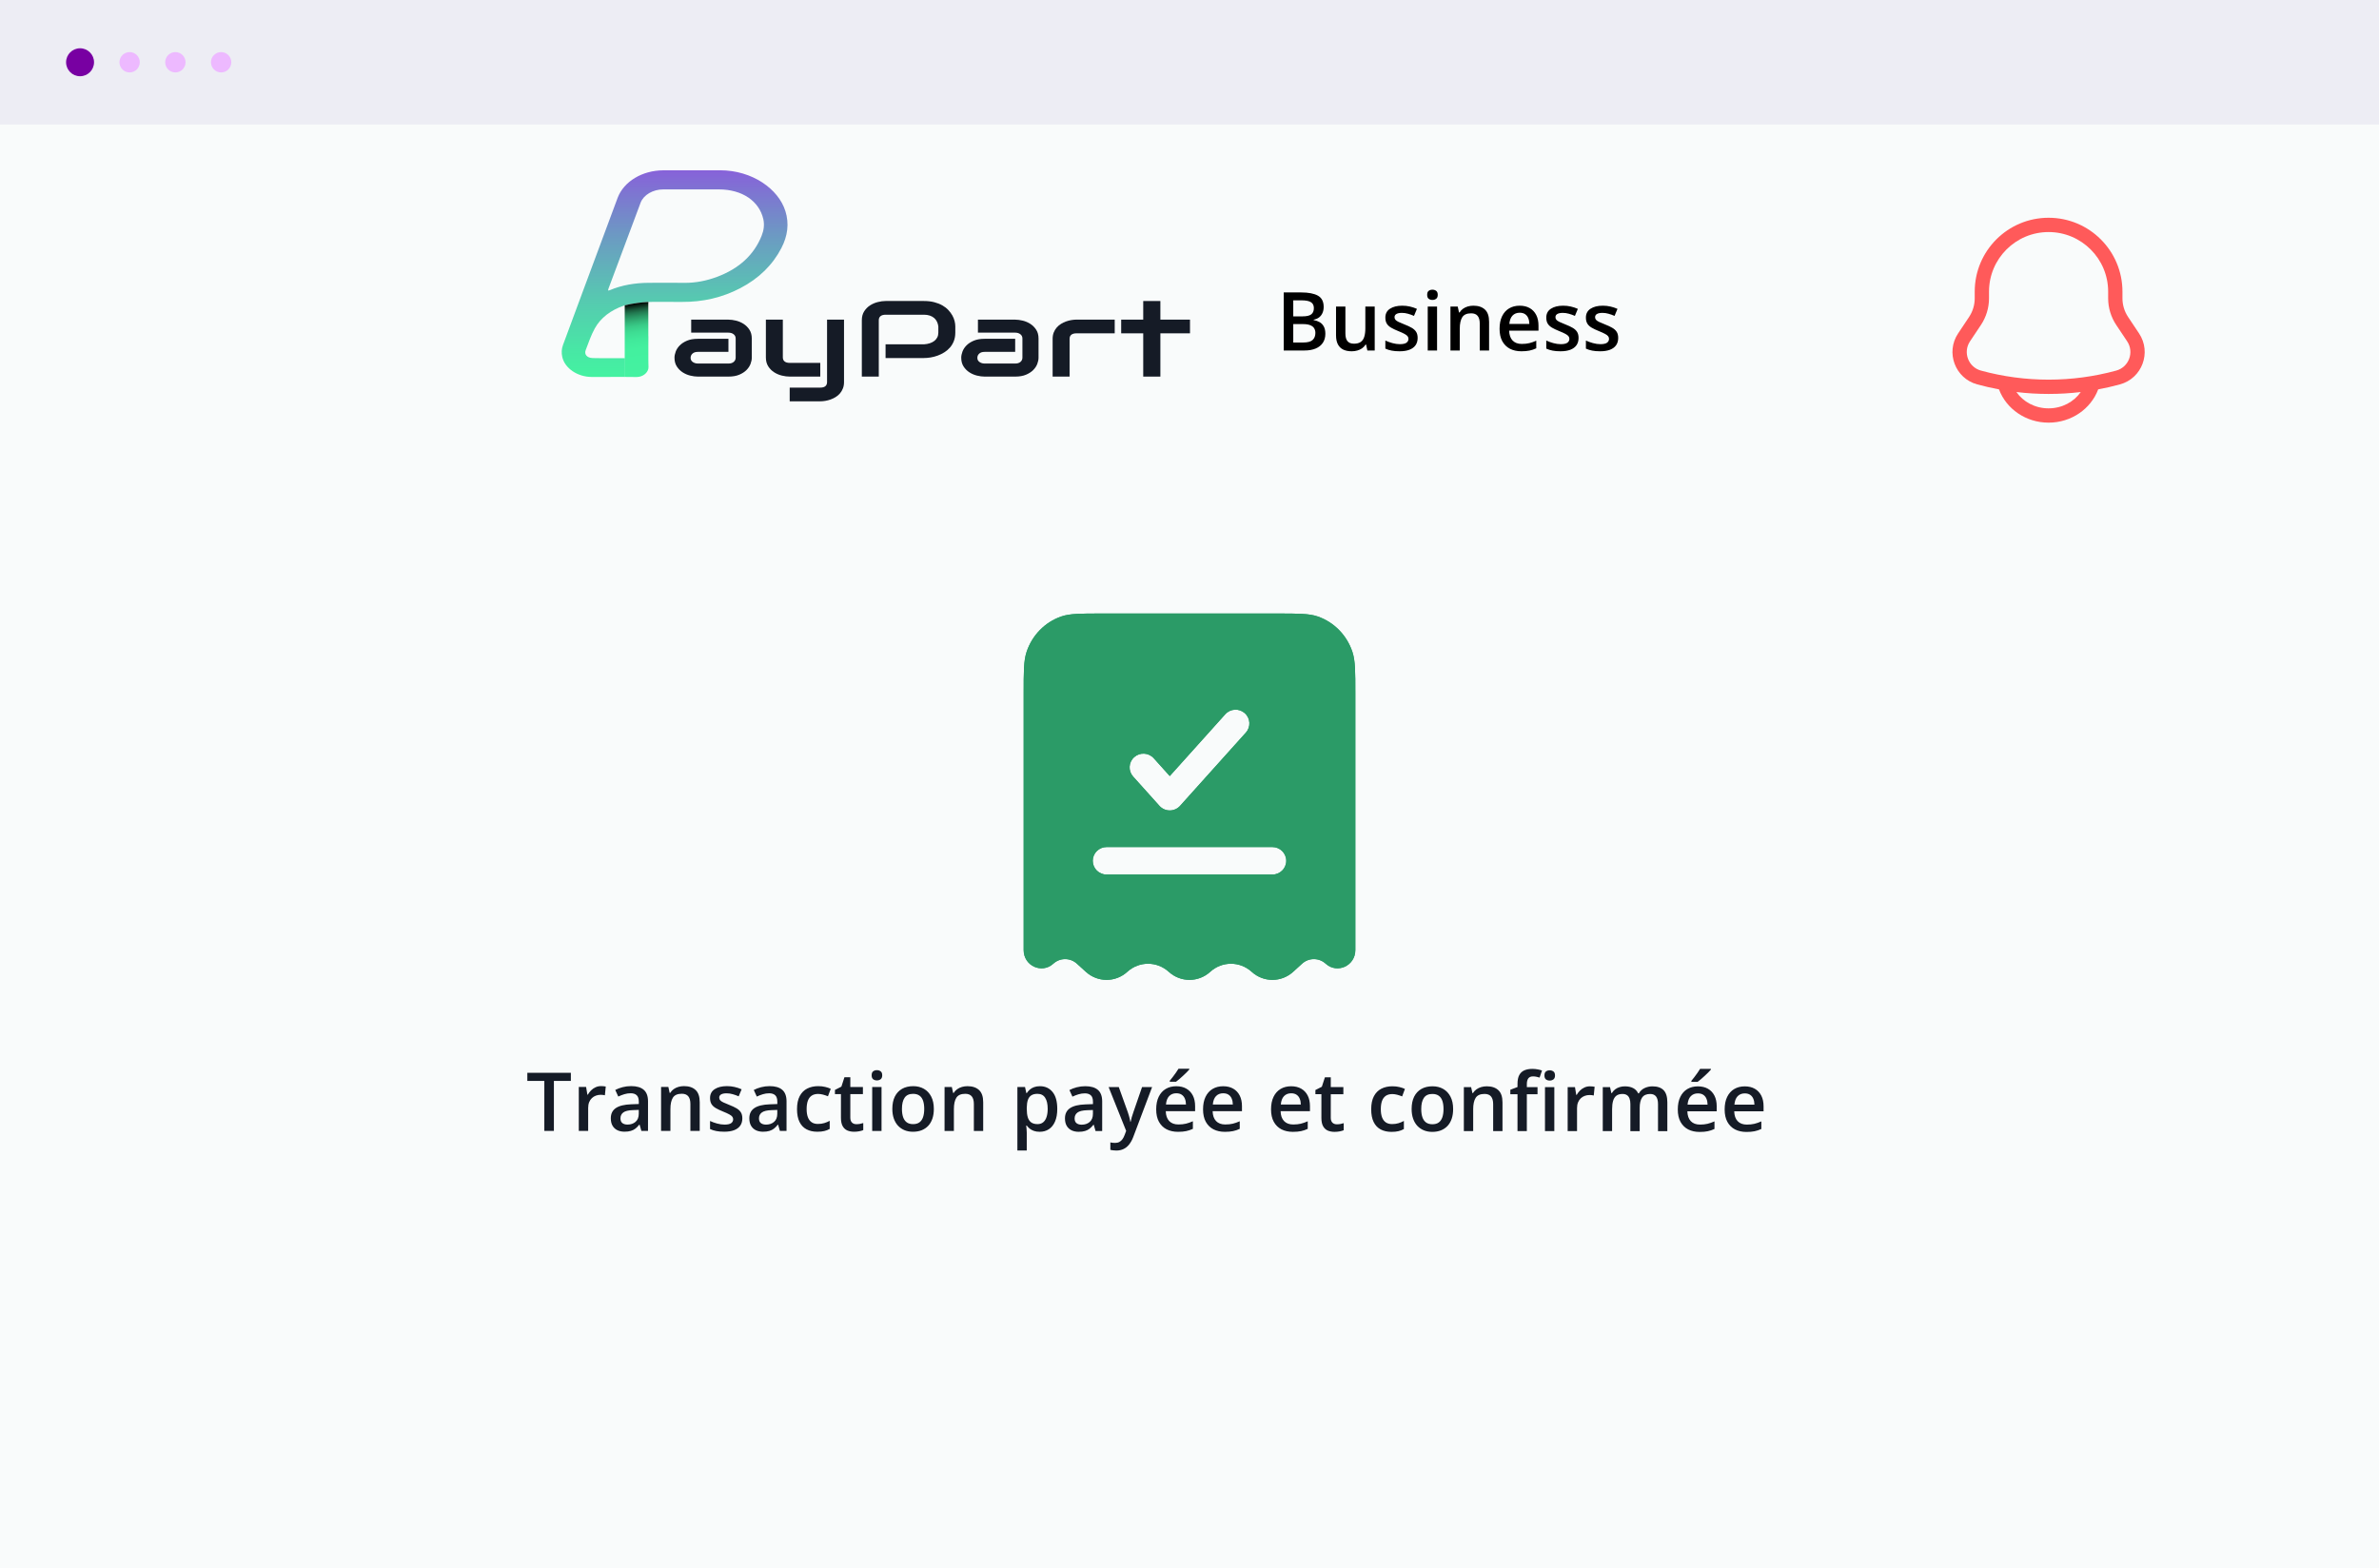 <svg width="936" height="617" viewBox="0 0 936 617" fill="none" xmlns="http://www.w3.org/2000/svg">
<rect x="0" y="0" width="936" height="617" fill="#333333" stroke="none"/>
<g clip-path="url(#clip0_911_2015)">
<rect width="936" height="617" fill="#F9FBFB"/>
<rect width="976" height="49" fill="#EDEDF4"/>
<circle cx="31.5" cy="24.5" r="5.5" fill="#7800A2"/>
<circle cx="51" cy="24.5" r="4" fill="#EDB9FF"/>
<circle cx="69" cy="24.5" r="4" fill="#EDB9FF"/>
<circle cx="87" cy="24.5" r="4" fill="#EDB9FF"/>
<path d="M505.074 115.072H511.871C514.819 115.072 517.042 115.499 518.542 116.354C520.042 117.208 520.792 118.682 520.792 120.775C520.792 121.65 520.636 122.442 520.324 123.15C520.022 123.848 519.579 124.426 518.996 124.885C518.412 125.333 517.694 125.635 516.839 125.791V125.947C517.725 126.104 518.511 126.38 519.199 126.775C519.897 127.171 520.444 127.739 520.839 128.479C521.246 129.218 521.449 130.176 521.449 131.354C521.449 132.749 521.115 133.937 520.449 134.916C519.792 135.895 518.85 136.64 517.621 137.15C516.402 137.661 514.954 137.916 513.277 137.916H505.074V115.072ZM508.824 124.494H512.417C514.115 124.494 515.292 124.218 515.949 123.666C516.605 123.114 516.933 122.307 516.933 121.244C516.933 120.161 516.542 119.38 515.761 118.9C514.99 118.421 513.761 118.182 512.074 118.182H508.824V124.494ZM508.824 127.525V134.775H512.777C514.527 134.775 515.756 134.437 516.464 133.76C517.173 133.083 517.527 132.166 517.527 131.01C517.527 130.301 517.365 129.687 517.042 129.166C516.73 128.645 516.214 128.244 515.496 127.963C514.777 127.671 513.808 127.525 512.589 127.525H508.824ZM540.871 120.619V137.916H537.98L537.48 135.588H537.277C536.912 136.182 536.449 136.676 535.886 137.072C535.324 137.458 534.699 137.744 534.011 137.932C533.324 138.13 532.6 138.229 531.839 138.229C530.537 138.229 529.423 138.01 528.496 137.572C527.579 137.124 526.876 136.437 526.386 135.51C525.897 134.583 525.652 133.385 525.652 131.916V120.619H529.339V131.229C529.339 132.572 529.61 133.577 530.152 134.244C530.704 134.911 531.558 135.244 532.714 135.244C533.829 135.244 534.714 135.015 535.371 134.557C536.027 134.098 536.49 133.421 536.761 132.525C537.042 131.63 537.183 130.531 537.183 129.229V120.619H540.871ZM557.761 132.979C557.761 134.114 557.485 135.072 556.933 135.854C556.381 136.635 555.574 137.229 554.511 137.635C553.459 138.031 552.167 138.229 550.636 138.229C549.428 138.229 548.386 138.14 547.511 137.963C546.647 137.796 545.829 137.536 545.058 137.182V134.01C545.881 134.395 546.803 134.729 547.824 135.01C548.855 135.291 549.829 135.432 550.746 135.432C551.954 135.432 552.824 135.244 553.355 134.869C553.886 134.484 554.152 133.973 554.152 133.338C554.152 132.963 554.042 132.63 553.824 132.338C553.615 132.036 553.22 131.729 552.636 131.416C552.063 131.093 551.22 130.708 550.105 130.26C549.011 129.822 548.089 129.385 547.339 128.947C546.589 128.51 546.022 127.984 545.636 127.369C545.251 126.744 545.058 125.947 545.058 124.979C545.058 123.447 545.662 122.286 546.871 121.494C548.089 120.692 549.699 120.291 551.699 120.291C552.761 120.291 553.761 120.4 554.699 120.619C555.647 120.827 556.574 121.135 557.48 121.541L556.324 124.307C555.542 123.963 554.756 123.682 553.964 123.463C553.183 123.234 552.386 123.119 551.574 123.119C550.626 123.119 549.902 123.265 549.402 123.557C548.912 123.848 548.667 124.265 548.667 124.807C548.667 125.213 548.787 125.557 549.027 125.838C549.266 126.119 549.678 126.4 550.261 126.682C550.855 126.963 551.678 127.312 552.73 127.729C553.761 128.124 554.652 128.541 555.402 128.979C556.162 129.406 556.746 129.932 557.152 130.557C557.558 131.182 557.761 131.989 557.761 132.979ZM565.402 120.619V137.916H561.73V120.619H565.402ZM563.589 113.994C564.152 113.994 564.636 114.145 565.042 114.447C565.459 114.749 565.667 115.27 565.667 116.01C565.667 116.739 565.459 117.26 565.042 117.572C564.636 117.874 564.152 118.025 563.589 118.025C563.006 118.025 562.511 117.874 562.105 117.572C561.709 117.26 561.511 116.739 561.511 116.01C561.511 115.27 561.709 114.749 562.105 114.447C562.511 114.145 563.006 113.994 563.589 113.994ZM579.683 120.291C581.631 120.291 583.147 120.796 584.23 121.807C585.324 122.807 585.871 124.416 585.871 126.635V137.916H582.199V127.322C582.199 125.979 581.923 124.973 581.371 124.307C580.819 123.63 579.964 123.291 578.808 123.291C577.131 123.291 575.964 123.807 575.308 124.838C574.662 125.869 574.339 127.364 574.339 129.322V137.916H570.667V120.619H573.527L574.042 122.963H574.246C574.621 122.359 575.084 121.864 575.636 121.479C576.199 121.083 576.824 120.786 577.511 120.588C578.209 120.39 578.933 120.291 579.683 120.291ZM597.902 120.291C599.444 120.291 600.766 120.609 601.871 121.244C602.975 121.88 603.824 122.781 604.417 123.947C605.011 125.114 605.308 126.51 605.308 128.135V130.104H593.761C593.803 131.781 594.251 133.072 595.105 133.979C595.97 134.885 597.178 135.338 598.73 135.338C599.834 135.338 600.824 135.234 601.699 135.025C602.584 134.807 603.496 134.489 604.433 134.072V137.057C603.569 137.463 602.688 137.76 601.792 137.947C600.897 138.135 599.824 138.229 598.574 138.229C596.876 138.229 595.381 137.9 594.089 137.244C592.808 136.577 591.803 135.588 591.074 134.275C590.355 132.963 589.996 131.333 589.996 129.385C589.996 127.447 590.324 125.801 590.98 124.447C591.636 123.093 592.558 122.062 593.746 121.354C594.933 120.645 596.319 120.291 597.902 120.291ZM597.902 123.057C596.746 123.057 595.808 123.432 595.089 124.182C594.381 124.932 593.964 126.031 593.839 127.479H601.714C601.704 126.614 601.558 125.848 601.277 125.182C601.006 124.515 600.589 123.994 600.027 123.619C599.475 123.244 598.766 123.057 597.902 123.057ZM621.074 132.979C621.074 134.114 620.798 135.072 620.246 135.854C619.694 136.635 618.886 137.229 617.824 137.635C616.772 138.031 615.48 138.229 613.949 138.229C612.74 138.229 611.699 138.14 610.824 137.963C609.959 137.796 609.141 137.536 608.371 137.182V134.01C609.194 134.395 610.115 134.729 611.136 135.01C612.167 135.291 613.141 135.432 614.058 135.432C615.266 135.432 616.136 135.244 616.667 134.869C617.199 134.484 617.464 133.973 617.464 133.338C617.464 132.963 617.355 132.63 617.136 132.338C616.928 132.036 616.532 131.729 615.949 131.416C615.376 131.093 614.532 130.708 613.417 130.26C612.324 129.822 611.402 129.385 610.652 128.947C609.902 128.51 609.334 127.984 608.949 127.369C608.563 126.744 608.371 125.947 608.371 124.979C608.371 123.447 608.975 122.286 610.183 121.494C611.402 120.692 613.011 120.291 615.011 120.291C616.074 120.291 617.074 120.4 618.011 120.619C618.959 120.827 619.886 121.135 620.792 121.541L619.636 124.307C618.855 123.963 618.069 123.682 617.277 123.463C616.496 123.234 615.699 123.119 614.886 123.119C613.938 123.119 613.214 123.265 612.714 123.557C612.225 123.848 611.98 124.265 611.98 124.807C611.98 125.213 612.1 125.557 612.339 125.838C612.579 126.119 612.99 126.4 613.574 126.682C614.167 126.963 614.99 127.312 616.042 127.729C617.074 128.124 617.964 128.541 618.714 128.979C619.475 129.406 620.058 129.932 620.464 130.557C620.871 131.182 621.074 131.989 621.074 132.979ZM636.667 132.979C636.667 134.114 636.391 135.072 635.839 135.854C635.287 136.635 634.48 137.229 633.417 137.635C632.365 138.031 631.074 138.229 629.542 138.229C628.334 138.229 627.292 138.14 626.417 137.963C625.553 137.796 624.735 137.536 623.964 137.182V134.01C624.787 134.395 625.709 134.729 626.73 135.01C627.761 135.291 628.735 135.432 629.652 135.432C630.86 135.432 631.73 135.244 632.261 134.869C632.792 134.484 633.058 133.973 633.058 133.338C633.058 132.963 632.949 132.63 632.73 132.338C632.522 132.036 632.126 131.729 631.542 131.416C630.97 131.093 630.126 130.708 629.011 130.26C627.917 129.822 626.996 129.385 626.246 128.947C625.496 128.51 624.928 127.984 624.542 127.369C624.157 126.744 623.964 125.947 623.964 124.979C623.964 123.447 624.569 122.286 625.777 121.494C626.996 120.692 628.605 120.291 630.605 120.291C631.667 120.291 632.667 120.4 633.605 120.619C634.553 120.827 635.48 121.135 636.386 121.541L635.23 124.307C634.449 123.963 633.662 123.682 632.871 123.463C632.089 123.234 631.292 123.119 630.48 123.119C629.532 123.119 628.808 123.265 628.308 123.557C627.819 123.848 627.574 124.265 627.574 124.807C627.574 125.213 627.694 125.557 627.933 125.838C628.173 126.119 628.584 126.4 629.167 126.682C629.761 126.963 630.584 127.312 631.636 127.729C632.667 128.124 633.558 128.541 634.308 128.979C635.069 129.406 635.652 129.932 636.058 130.557C636.464 131.182 636.667 131.989 636.667 132.979Z" fill="black"/>
<path d="M295.785 140.766C295.785 141.512 295.623 142.318 295.298 143.182C294.973 144.046 294.446 144.849 293.718 145.589C292.989 146.328 292.042 146.949 290.87 147.445C289.698 147.944 288.272 148.191 286.597 148.191H274.561C273.639 148.191 272.641 148.059 271.571 147.797C270.502 147.534 269.508 147.109 268.593 146.52C267.678 145.931 266.914 145.166 266.296 144.219C265.678 143.272 265.373 142.12 265.373 140.766C265.373 140.02 265.536 139.211 265.86 138.34C266.185 137.47 266.712 136.663 267.441 135.924C268.169 135.185 269.116 134.564 270.288 134.068C271.46 133.569 272.882 133.322 274.561 133.322H286.597V138.465H274.561C273.654 138.465 272.953 138.689 272.458 139.14C271.963 139.588 271.714 140.145 271.714 140.811C271.714 141.515 271.999 142.065 272.573 142.459C273.147 142.853 273.825 143.051 274.613 143.051H286.597C287.504 143.051 288.205 142.83 288.7 142.388C289.195 141.947 289.444 141.393 289.444 140.731V133.204C289.444 132.5 289.175 131.94 288.636 131.524C288.098 131.108 287.417 130.903 286.597 130.903H271.944V125.779H286.597C287.52 125.779 288.518 125.911 289.587 126.173C290.656 126.435 291.65 126.861 292.565 127.45C293.48 128.039 294.248 128.804 294.862 129.751C295.48 130.698 295.785 131.85 295.785 133.204V140.772V140.766Z" fill="#151B26"/>
<path d="M322.731 148.189H310.696C309.737 148.189 308.715 148.058 307.63 147.795C306.545 147.533 305.531 147.101 304.589 146.499C303.646 145.898 302.87 145.117 302.252 144.157C301.638 143.197 301.329 142.016 301.329 140.621V125.771H308.003V140.621C308.003 141.325 308.232 141.865 308.696 142.237C309.159 142.608 309.84 142.797 310.747 142.797H322.731V148.189ZM332.074 150.346C332.074 151.271 331.927 152.106 331.638 152.845C331.345 153.585 330.961 154.234 330.482 154.794C330.002 155.354 329.448 155.831 328.814 156.225C328.181 156.618 327.519 156.942 326.826 157.188C326.133 157.438 325.436 157.62 324.735 157.739C324.034 157.857 323.365 157.915 322.735 157.915H310.7V152.522H322.735C323.626 152.522 324.292 152.337 324.735 151.962C325.179 151.588 325.4 151.05 325.4 150.346V125.771H332.074V150.346Z" fill="#151B26"/>
<path d="M375.856 130.893C375.856 132.125 375.665 133.223 375.289 134.189C374.913 135.156 374.402 136.01 373.761 136.749C373.119 137.489 372.378 138.122 371.539 138.647C370.699 139.172 369.824 139.601 368.909 139.934C367.994 140.266 367.071 140.506 366.137 140.66C365.202 140.814 364.327 140.887 363.507 140.887H348.418V135.495H363.507C364.363 135.44 365.139 135.296 365.832 135.069C366.525 134.842 367.119 134.535 367.614 134.148C368.109 133.76 368.493 133.293 368.77 132.749C369.044 132.202 369.182 131.584 369.182 130.893V128.445C369.095 127.766 368.917 127.145 368.644 126.579C368.37 126.013 367.998 125.529 367.527 125.126C367.056 124.726 366.489 124.409 365.82 124.182C365.151 123.955 364.382 123.84 363.511 123.84H348.474C347.582 123.84 346.909 124.025 346.446 124.4C345.983 124.774 345.753 125.312 345.753 126.016V148.184H339.08V126.016C339.08 124.633 339.392 123.459 340.018 122.489C340.644 121.523 341.42 120.742 342.355 120.147C343.285 119.551 344.299 119.119 345.396 118.85C346.489 118.582 347.499 118.447 348.426 118.447H363.515C365.02 118.447 366.37 118.604 367.57 118.914C368.766 119.225 369.824 119.641 370.739 120.159C371.654 120.678 372.434 121.276 373.075 121.955C373.717 122.633 374.248 123.34 374.667 124.08C375.087 124.819 375.388 125.565 375.578 126.32C375.764 127.075 375.859 127.782 375.859 128.445V130.893H375.856Z" fill="#151B26"/>
<path d="M408.604 140.766C408.604 141.512 408.441 142.318 408.117 143.182C407.792 144.046 407.265 144.849 406.536 145.589C405.808 146.328 404.861 146.949 403.689 147.445C402.517 147.944 401.091 148.191 399.416 148.191H387.38C386.457 148.191 385.459 148.059 384.39 147.797C383.321 147.534 382.327 147.109 381.412 146.52C380.497 145.931 379.729 145.166 379.115 144.219C378.497 143.272 378.192 142.12 378.192 140.766C378.192 140.02 378.355 139.211 378.679 138.34C379.004 137.47 379.531 136.663 380.259 135.924C380.984 135.185 381.935 134.564 383.107 134.068C384.279 133.569 385.705 133.322 387.38 133.322H399.416V138.465H387.38C386.473 138.465 385.772 138.689 385.277 139.14C384.782 139.588 384.533 140.145 384.533 140.811C384.533 141.515 384.818 142.065 385.392 142.459C385.966 142.853 386.644 143.051 387.432 143.051H399.416C400.323 143.051 401.024 142.83 401.519 142.388C402.014 141.947 402.263 141.393 402.263 140.731V133.204C402.263 132.5 401.994 131.94 401.455 131.524C400.917 131.108 400.236 130.903 399.416 130.903H384.762V125.779H399.416C400.338 125.779 401.336 125.911 402.406 126.173C403.475 126.435 404.469 126.861 405.384 127.45C406.299 128.039 407.067 128.804 407.681 129.751C408.299 130.698 408.604 131.85 408.604 133.204V140.772V140.766Z" fill="#151B26"/>
<path d="M438.58 131.164H423.566C422.659 131.164 421.974 131.346 421.515 131.714C421.051 132.082 420.822 132.617 420.822 133.321V148.189H414.148V133.321C414.148 132.396 414.295 131.564 414.584 130.831C414.873 130.098 415.265 129.452 415.752 128.892C416.24 128.332 416.802 127.855 417.432 127.461C418.065 127.068 418.727 126.744 419.42 126.498C420.113 126.248 420.814 126.066 421.523 125.947C422.232 125.829 422.897 125.771 423.511 125.771H438.576V131.164H438.58Z" fill="#151B26"/>
<path d="M468.195 131.166H456.544V148.191H449.795V131.166H441.122V125.773H449.795V118.451H456.544V125.773H468.195V131.166Z" fill="#151B26"/>
<path d="M308.981 83.006C306.268 74.385 295.995 66.999 283.298 67.008C275.86 67.011 268.419 66.983 260.981 67.018C252.672 67.056 245.469 71.396 243.017 77.815C241.56 81.633 240.174 85.467 238.748 89.294C235.623 97.698 232.494 106.099 229.374 114.506C226.744 121.591 224.126 128.68 221.5 135.765C220.93 137.304 220.867 138.856 221.211 140.428C222.19 144.905 227.199 148.326 232.823 148.336C237.065 148.342 241.667 148.304 245.908 148.316V140.949C244.205 140.949 242.185 140.953 240.526 140.949C238.079 140.943 235.627 140.985 233.184 140.901C230.954 140.825 229.774 139.464 230.447 137.736C231.56 134.882 232.506 131.957 234.011 129.237C236.316 125.073 240.241 122.065 245.484 120.25C245.508 120.244 245.516 120.238 245.548 120.228L245.556 120.222L245.572 120.215C245.623 120.199 245.591 120.205 245.643 120.196C247.191 119.812 248.89 119.469 250.894 119.207C252.542 118.989 254.086 118.871 255.492 118.817C256.086 118.794 256.653 118.785 257.195 118.781C257.195 118.781 257.207 118.781 257.211 118.781H257.219C257.219 118.781 257.255 118.781 257.27 118.781H257.413C257.643 118.781 257.872 118.781 258.106 118.781C261.492 118.791 264.878 118.778 268.264 118.804C276.581 118.874 284.233 117.056 291.199 113.427C298.656 109.542 304.011 104.211 307.432 97.609C309.888 92.876 310.569 88.011 308.993 83.006H308.981ZM299.634 92.837C296.66 100.246 290.831 105.699 282.066 108.96C278.007 110.47 273.702 111.363 269.144 111.299C264.51 111.232 259.876 111.264 255.243 111.29C249.829 111.318 244.649 112.176 239.817 114.224C239.694 114.275 239.548 114.288 239.29 114.346C239.306 114.103 239.275 113.92 239.334 113.76C242.665 104.835 246.003 95.913 249.342 86.99C250.245 84.577 251.116 82.155 252.043 79.748C253.231 76.663 256.934 74.525 260.938 74.532C268.256 74.545 275.575 74.535 282.894 74.532C291.92 74.532 298.692 79.073 300.32 86.219C300.834 88.482 300.498 90.69 299.634 92.837Z" fill="url(#paint0_linear_911_2015)"/>
<path d="M255.148 144.473C255.156 144.678 255.136 144.886 255.092 145.094C254.752 146.729 252.926 148.361 250.466 148.361C250.435 148.361 250.403 148.361 250.371 148.361C248.847 148.335 247.318 148.323 245.793 148.319V120.151C247.29 119.786 248.997 119.447 250.902 119.197C252.391 119.002 253.793 118.884 255.088 118.826V119.386C255.076 119.415 255.072 119.441 255.068 119.469C255.068 119.482 255.068 119.498 255.068 119.511C255.092 123.78 255.084 128.049 255.084 132.315H255.108C255.108 133.608 255.1 134.901 255.092 136.194C255.08 138.05 255.072 139.906 255.092 141.762C255.1 142.668 255.12 143.57 255.148 144.476V144.473Z" fill="url(#paint1_linear_911_2015)"/>
<path fill-rule="evenodd" clip-rule="evenodd" d="M433.526 241.416H502.474C510.875 241.416 515.076 241.416 518.464 242.588C524.889 244.811 529.933 249.974 532.105 256.55C533.25 260.017 533.25 264.317 533.25 272.917V373.863C533.25 380.05 526.109 383.332 521.591 379.222C518.937 376.807 514.938 376.807 512.284 379.222L508.781 382.409C504.13 386.641 497.12 386.641 492.469 382.409C487.817 378.177 480.808 378.177 476.156 382.409C471.505 386.641 464.495 386.641 459.844 382.409C455.192 378.177 448.183 378.177 443.531 382.409C438.88 386.641 431.87 386.641 427.219 382.409L423.716 379.222C421.062 376.807 417.063 376.807 414.409 379.222C409.891 383.332 402.75 380.05 402.75 373.863V272.917C402.75 264.317 402.75 260.017 403.895 256.55C406.067 249.974 411.111 244.811 417.536 242.588C420.924 241.416 425.125 241.416 433.526 241.416ZM490.181 288.267C492.181 286.04 491.987 282.622 489.746 280.633C487.506 278.645 484.069 278.838 482.069 281.065L460.232 305.382L453.931 298.365C451.931 296.138 448.494 295.945 446.254 297.933C444.013 299.922 443.819 303.34 445.819 305.567L456.176 317.1C457.208 318.249 458.683 318.906 460.232 318.906C461.781 318.906 463.257 318.249 464.288 317.1L490.181 288.267ZM435.375 333.322C432.372 333.322 429.938 335.743 429.938 338.729C429.938 341.714 432.372 344.135 435.375 344.135H500.625C503.628 344.135 506.062 341.714 506.062 338.729C506.062 335.743 503.628 333.322 500.625 333.322H435.375Z" fill="#2B9B67"/>
<path fill-rule="evenodd" clip-rule="evenodd" d="M433.526 241.416H502.474C510.875 241.416 515.076 241.416 518.464 242.588C524.889 244.811 529.933 249.974 532.105 256.55C533.25 260.017 533.25 264.317 533.25 272.917V373.863C533.25 380.05 526.109 383.332 521.591 379.222C518.937 376.807 514.938 376.807 512.284 379.222L508.781 382.409C504.13 386.641 497.12 386.641 492.469 382.409C487.817 378.177 480.808 378.177 476.156 382.409C471.505 386.641 464.495 386.641 459.844 382.409C455.192 378.177 448.183 378.177 443.531 382.409C438.88 386.641 431.87 386.641 427.219 382.409L423.716 379.222C421.062 376.807 417.063 376.807 414.409 379.222C409.891 383.332 402.75 380.05 402.75 373.863V272.917C402.75 264.317 402.75 260.017 403.895 256.55C406.067 249.974 411.111 244.811 417.536 242.588C420.924 241.416 425.125 241.416 433.526 241.416ZM490.181 288.267C492.181 286.04 491.987 282.622 489.746 280.633C487.506 278.645 484.069 278.838 482.069 281.065L460.232 305.382L453.931 298.365C451.931 296.138 448.494 295.945 446.254 297.933C444.013 299.922 443.819 303.34 445.819 305.567L456.176 317.1C457.208 318.249 458.683 318.906 460.232 318.906C461.781 318.906 463.257 318.249 464.288 317.1L490.181 288.267ZM435.375 333.322C432.372 333.322 429.938 335.743 429.938 338.729C429.938 341.714 432.372 344.135 435.375 344.135H500.625C503.628 344.135 506.062 341.714 506.062 338.729C506.062 335.743 503.628 333.322 500.625 333.322H435.375Z" fill="#2B9B67"/>
<path fill-rule="evenodd" clip-rule="evenodd" d="M806 85.688C789.949 85.688 776.938 98.699 776.938 114.75V117.39C776.938 120.004 776.164 122.559 774.714 124.733L770.407 131.194C765.408 138.693 769.224 148.885 777.919 151.257C780.753 152.03 783.61 152.683 786.484 153.218L786.491 153.237C789.375 160.932 797.083 166.312 806 166.312C814.917 166.312 822.625 160.932 825.509 153.237L825.516 153.218C828.39 152.683 831.248 152.03 834.081 151.257C842.776 148.885 846.592 138.693 841.593 131.194L837.286 124.733C835.836 122.559 835.063 120.004 835.063 117.39V114.75C835.063 98.699 822.051 85.688 806 85.688ZM818.662 154.264C810.251 155.269 801.749 155.269 793.338 154.264C796.004 158.094 800.641 160.688 806 160.688C811.359 160.688 815.996 158.094 818.662 154.264ZM782.563 114.75C782.563 101.806 793.056 91.312 806 91.312C818.944 91.312 829.438 101.806 829.438 114.75V117.39C829.438 121.114 830.54 124.755 832.606 127.854L836.913 134.314C839.782 138.619 837.592 144.469 832.601 145.83C815.185 150.58 796.815 150.58 779.399 145.83C774.409 144.469 772.218 138.619 775.087 134.314L779.395 127.854C781.46 124.755 782.563 121.114 782.563 117.39V114.75Z" fill="#FF5A5A"/>
<path d="M217.924 445.003L214.159 445.002L214.163 425.345L207.476 425.344L207.476 422.156L224.601 422.16L224.601 425.348L217.929 425.346L217.924 445.003ZM236.491 427.382C236.782 427.382 237.1 427.398 237.444 427.429C237.788 427.46 238.084 427.502 238.334 427.554L237.99 430.992C237.771 430.929 237.5 430.882 237.177 430.851C236.865 430.819 236.584 430.804 236.334 430.804C235.677 430.803 235.052 430.913 234.459 431.131C233.865 431.34 233.339 431.662 232.88 432.1C232.422 432.527 232.062 433.063 231.802 433.709C231.541 434.355 231.411 435.105 231.411 435.959L231.409 445.006L227.721 445.005L227.725 427.708L230.6 427.709L231.099 430.756L231.271 430.756C231.615 430.141 232.042 429.579 232.553 429.068C233.063 428.558 233.647 428.152 234.303 427.85C234.97 427.538 235.699 427.382 236.491 427.382ZM248.319 427.385C250.506 427.385 252.157 427.87 253.272 428.839C254.396 429.808 254.959 431.318 254.958 433.37L254.955 445.011L252.346 445.01L251.643 442.557L251.518 442.557C251.029 443.182 250.523 443.698 250.003 444.104C249.482 444.51 248.877 444.812 248.19 445.009C247.513 445.218 246.685 445.322 245.705 445.321C244.674 445.321 243.752 445.133 242.94 444.758C242.127 444.373 241.487 443.789 241.018 443.008C240.55 442.226 240.316 441.237 240.316 440.039C240.316 438.258 240.978 436.919 242.301 436.024C243.635 435.128 245.645 434.634 248.333 434.541L251.333 434.432L251.333 433.526C251.333 432.328 251.052 431.474 250.49 430.963C249.938 430.453 249.157 430.197 248.146 430.197C247.282 430.197 246.443 430.322 245.631 430.571C244.818 430.821 244.026 431.128 243.255 431.493L242.069 428.899C242.912 428.451 243.871 428.087 244.944 427.806C246.027 427.525 247.152 427.384 248.319 427.385ZM251.317 436.745L249.082 436.822C247.249 436.884 245.962 437.196 245.223 437.759C244.483 438.321 244.113 439.092 244.113 440.071C244.113 440.925 244.368 441.55 244.878 441.946C245.388 442.332 246.06 442.525 246.893 442.525C248.164 442.525 249.216 442.166 250.05 441.447C250.894 440.718 251.316 439.651 251.316 438.245L251.317 436.745ZM269.116 427.389C271.064 427.39 272.579 427.895 273.662 428.906C274.756 429.906 275.302 431.516 275.302 433.734L275.299 445.016L271.627 445.015L271.63 434.421C271.63 433.077 271.354 432.072 270.802 431.405C270.25 430.728 269.396 430.389 268.24 430.389C266.563 430.389 265.396 430.904 264.74 431.935C264.094 432.966 263.77 434.461 263.77 436.419L263.768 445.013L260.096 445.012L260.1 427.715L262.959 427.716L263.474 430.06L263.678 430.06C264.053 429.456 264.516 428.961 265.069 428.576C265.631 428.18 266.256 427.883 266.944 427.686C267.642 427.488 268.366 427.389 269.116 427.389ZM292.066 440.082C292.066 441.218 291.789 442.176 291.237 442.957C290.685 443.738 289.877 444.332 288.815 444.738C287.763 445.133 286.471 445.331 284.94 445.33C283.731 445.33 282.69 445.241 281.815 445.064C280.95 444.897 280.133 444.637 279.362 444.282L279.363 441.11C280.185 441.496 281.107 441.83 282.128 442.111C283.159 442.393 284.133 442.533 285.05 442.534C286.258 442.534 287.128 442.347 287.659 441.972C288.191 441.586 288.456 441.076 288.456 440.441C288.457 440.066 288.347 439.732 288.129 439.441C287.92 439.138 287.525 438.831 286.941 438.518C286.368 438.195 285.525 437.81 284.41 437.362C283.317 436.924 282.395 436.486 281.645 436.048C280.895 435.611 280.328 435.085 279.942 434.47C279.557 433.845 279.364 433.048 279.365 432.079C279.365 430.548 279.969 429.387 281.178 428.595C282.397 427.793 284.006 427.393 286.006 427.393C287.069 427.393 288.069 427.503 289.006 427.722C289.954 427.931 290.881 428.238 291.787 428.645L290.63 431.41C289.849 431.066 289.063 430.785 288.271 430.566C287.49 430.336 286.693 430.221 285.881 430.221C284.933 430.221 284.209 430.367 283.709 430.658C283.219 430.95 282.974 431.366 282.974 431.908C282.974 432.314 283.094 432.658 283.333 432.939C283.573 433.221 283.984 433.502 284.567 433.783C285.161 434.065 285.984 434.414 287.036 434.831C288.067 435.227 288.958 435.644 289.707 436.082C290.468 436.509 291.051 437.035 291.457 437.66C291.863 438.285 292.066 439.093 292.066 440.082ZM302.819 427.397C305.006 427.398 306.657 427.882 307.772 428.851C308.896 429.82 309.459 431.331 309.458 433.383L309.455 445.024L306.846 445.023L306.143 442.57L306.018 442.57C305.529 443.195 305.023 443.71 304.503 444.116C303.982 444.522 303.377 444.824 302.69 445.022C302.013 445.23 301.185 445.334 300.205 445.334C299.174 445.334 298.252 445.146 297.44 444.771C296.627 444.385 295.987 443.802 295.518 443.02C295.05 442.239 294.816 441.249 294.816 440.051C294.816 438.27 295.478 436.932 296.801 436.036C298.135 435.141 300.145 434.646 302.833 434.553L305.833 434.445L305.833 433.538C305.833 432.34 305.552 431.486 304.99 430.976C304.438 430.465 303.657 430.21 302.646 430.21C301.782 430.209 300.943 430.334 300.131 430.584C299.318 430.834 298.526 431.141 297.755 431.505L296.569 428.911C297.412 428.464 298.371 428.099 299.444 427.818C300.527 427.537 301.652 427.397 302.819 427.397ZM305.817 436.757L303.582 436.835C301.749 436.897 300.462 437.209 299.723 437.771C298.983 438.334 298.613 439.104 298.613 440.084C298.613 440.938 298.868 441.563 299.378 441.959C299.888 442.344 300.56 442.537 301.393 442.537C302.664 442.538 303.716 442.179 304.55 441.46C305.394 440.731 305.816 439.663 305.816 438.257L305.817 436.757ZM321.565 445.339C319.929 445.339 318.513 445.02 317.315 444.385C316.117 443.749 315.196 442.775 314.55 441.462C313.904 440.15 313.582 438.483 313.582 436.462C313.583 434.358 313.937 432.639 314.646 431.306C315.355 429.973 316.334 428.989 317.584 428.354C318.845 427.718 320.288 427.401 321.913 427.401C322.944 427.402 323.876 427.506 324.709 427.715C325.553 427.913 326.267 428.158 326.85 428.449L325.755 431.387C325.12 431.126 324.469 430.907 323.802 430.73C323.136 430.553 322.495 430.464 321.881 430.464C320.87 430.464 320.026 430.687 319.349 431.135C318.682 431.583 318.182 432.25 317.849 433.135C317.526 434.02 317.364 435.119 317.364 436.432C317.363 437.703 317.53 438.775 317.863 439.651C318.196 440.515 318.691 441.172 319.347 441.62C320.003 442.057 320.81 442.276 321.769 442.276C322.716 442.277 323.565 442.162 324.316 441.933C325.066 441.704 325.774 441.408 326.441 441.043L326.44 444.231C325.784 444.605 325.08 444.881 324.33 445.058C323.58 445.246 322.658 445.339 321.565 445.339ZM336.94 442.374C337.42 442.374 337.894 442.332 338.362 442.249C338.831 442.155 339.258 442.046 339.644 441.921L339.643 444.702C339.237 444.879 338.711 445.03 338.065 445.155C337.419 445.28 336.747 445.342 336.049 445.342C335.07 445.342 334.19 445.18 333.409 444.857C332.627 444.524 332.008 443.956 331.55 443.154C331.091 442.351 330.863 441.242 330.863 439.825L330.865 430.529L328.506 430.528L328.506 428.887L331.038 427.591L332.242 423.888L334.554 423.889L334.553 427.733L339.506 427.734L339.506 430.531L334.553 430.529L334.55 439.779C334.55 440.654 334.769 441.305 335.206 441.733C335.644 442.16 336.222 442.374 336.94 442.374ZM346.834 427.735L346.83 445.032L343.159 445.031L343.163 427.734L346.834 427.735ZM345.023 421.11C345.586 421.11 346.07 421.261 346.476 421.563C346.893 421.866 347.101 422.386 347.101 423.126C347.101 423.855 346.892 424.376 346.476 424.688C346.069 424.99 345.585 425.141 345.023 425.141C344.439 425.141 343.944 424.99 343.538 424.688C343.142 424.375 342.945 423.854 342.945 423.125C342.945 422.385 343.143 421.865 343.539 421.563C343.945 421.261 344.44 421.11 345.023 421.11ZM367.411 436.349C367.41 437.787 367.222 439.063 366.847 440.177C366.472 441.292 365.925 442.235 365.206 443.005C364.487 443.765 363.622 444.349 362.612 444.755C361.601 445.15 360.461 445.348 359.19 445.348C358.002 445.347 356.914 445.149 355.924 444.753C354.935 444.347 354.076 443.763 353.347 443.002C352.628 442.231 352.071 441.289 351.675 440.174C351.28 439.059 351.082 437.783 351.082 436.346C351.083 434.439 351.411 432.825 352.068 431.502C352.735 430.169 353.683 429.154 354.912 428.456C356.142 427.758 357.605 427.41 359.303 427.41C360.897 427.41 362.303 427.76 363.522 428.458C364.74 429.156 365.693 430.172 366.38 431.505C367.068 432.839 367.411 434.454 367.411 436.349ZM354.864 436.347C354.863 437.607 355.014 438.685 355.316 439.581C355.628 440.477 356.107 441.165 356.753 441.644C357.399 442.113 358.232 442.347 359.253 442.348C360.274 442.348 361.107 442.114 361.753 441.645C362.399 441.166 362.873 440.479 363.175 439.583C363.478 438.687 363.629 437.609 363.629 436.349C363.63 435.088 363.479 434.02 363.177 433.145C362.875 432.26 362.401 431.588 361.756 431.129C361.11 430.66 360.271 430.426 359.24 430.426C357.719 430.425 356.61 430.935 355.912 431.956C355.213 432.977 354.864 434.44 354.864 436.347ZM380.647 427.415C382.595 427.415 384.11 427.921 385.194 428.932C386.287 429.932 386.834 431.541 386.833 433.76L386.83 445.041L383.159 445.041L383.161 434.447C383.161 433.103 382.885 432.098 382.334 431.431C381.782 430.754 380.928 430.415 379.771 430.415C378.094 430.414 376.927 430.93 376.271 431.961C375.625 432.992 375.302 434.487 375.301 436.445L375.299 445.039L371.627 445.038L371.631 427.741L374.491 427.742L375.006 430.086L375.209 430.086C375.584 429.482 376.048 428.987 376.6 428.602C377.162 428.206 377.787 427.909 378.475 427.711C379.173 427.514 379.897 427.415 380.647 427.415ZM409.163 427.422C411.215 427.422 412.86 428.172 414.1 429.673C415.349 431.173 415.974 433.402 415.973 436.361C415.973 438.319 415.681 439.97 415.097 441.314C414.524 442.647 413.716 443.657 412.674 444.344C411.643 445.021 410.44 445.359 409.065 445.359C408.19 445.359 407.429 445.244 406.784 445.015C406.138 444.785 405.586 444.488 405.128 444.124C404.669 443.749 404.284 443.342 403.972 442.905L403.753 442.905C403.805 443.321 403.852 443.785 403.893 444.295C403.945 444.795 403.971 445.254 403.971 445.67L403.969 452.717L400.282 452.716L400.288 427.748L403.288 427.748L403.803 430.139L403.974 430.139C404.298 429.65 404.688 429.197 405.147 428.78C405.616 428.363 406.178 428.035 406.834 427.796C407.501 427.546 408.277 427.421 409.163 427.422ZM408.178 430.421C407.167 430.421 406.355 430.624 405.74 431.03C405.136 431.426 404.693 432.025 404.411 432.827C404.14 433.629 403.994 434.634 403.973 435.842L403.973 436.358C403.973 437.639 404.103 438.728 404.363 439.624C404.634 440.509 405.076 441.186 405.691 441.655C406.315 442.114 407.159 442.343 408.222 442.343C409.118 442.343 409.857 442.099 410.441 441.609C411.034 441.12 411.477 440.422 411.769 439.516C412.061 438.61 412.207 437.542 412.207 436.313C412.208 434.448 411.875 433 411.208 431.969C410.552 430.938 409.542 430.422 408.178 430.421ZM427.006 427.426C429.194 427.426 430.845 427.911 431.959 428.88C433.084 429.849 433.646 431.359 433.646 433.412L433.643 445.052L431.034 445.052L430.331 442.598L430.206 442.598C429.716 443.223 429.211 443.739 428.69 444.145C428.169 444.551 427.565 444.853 426.877 445.051C426.2 445.259 425.372 445.363 424.393 445.363C423.362 445.362 422.44 445.175 421.627 444.799C420.815 444.414 420.174 443.83 419.706 443.049C419.237 442.268 419.003 441.278 419.003 440.08C419.004 438.299 419.666 436.96 420.989 436.065C422.322 435.169 424.333 434.675 427.02 434.582L430.02 434.473L430.021 433.567C430.021 432.369 429.74 431.515 429.177 431.004C428.625 430.494 427.844 430.238 426.834 430.238C425.969 430.238 425.131 430.363 424.318 430.613C423.506 430.862 422.714 431.169 421.943 431.534L420.756 428.94C421.6 428.492 422.558 428.128 423.631 427.847C424.715 427.566 425.84 427.425 427.006 427.426ZM430.004 436.786L427.77 436.863C425.936 436.925 424.65 437.238 423.91 437.8C423.171 438.362 422.801 439.133 422.8 440.112C422.8 440.966 423.055 441.591 423.566 441.987C424.076 442.373 424.748 442.566 425.581 442.566C426.852 442.566 427.904 442.207 428.737 441.489C429.581 440.76 430.004 439.692 430.004 438.286L430.004 436.786ZM436.178 427.756L440.178 427.757L443.723 437.633C443.879 438.081 444.019 438.523 444.144 438.961C444.28 439.388 444.394 439.81 444.488 440.227C444.592 440.643 444.675 441.06 444.738 441.477L444.831 441.477C444.936 440.935 445.082 440.331 445.269 439.664C445.467 438.987 445.686 438.31 445.926 437.633L449.334 427.759L453.288 427.76L445.861 447.43C445.434 448.555 444.908 449.513 444.282 450.305C443.668 451.107 442.938 451.711 442.094 452.117C441.251 452.533 440.287 452.741 439.204 452.741C438.683 452.741 438.23 452.71 437.844 452.647C437.459 452.595 437.131 452.537 436.86 452.475L436.861 449.537C437.079 449.589 437.355 449.636 437.689 449.678C438.022 449.72 438.366 449.741 438.72 449.741C439.376 449.741 439.944 449.611 440.423 449.351C440.902 449.09 441.309 448.721 441.642 448.242C441.976 447.773 442.252 447.236 442.471 446.632L443.08 445.007L436.178 427.756ZM462.803 427.434C464.345 427.434 465.668 427.752 466.772 428.388C467.876 429.024 468.725 429.925 469.318 431.092C469.911 432.258 470.208 433.654 470.208 435.279L470.207 437.248L458.66 437.245C458.702 438.923 459.149 440.214 460.003 441.121C460.868 442.027 462.076 442.481 463.628 442.481C464.732 442.481 465.722 442.377 466.597 442.169C467.482 441.951 468.394 441.633 469.331 441.217L469.331 444.201C468.466 444.607 467.586 444.904 466.69 445.091C465.794 445.278 464.721 445.372 463.471 445.372C461.773 445.371 460.278 445.043 458.987 444.386C457.706 443.719 456.701 442.729 455.972 441.417C455.253 440.104 454.894 438.474 454.895 436.526C454.895 434.588 455.224 432.943 455.88 431.589C456.537 430.235 457.459 429.204 458.647 428.495C459.834 427.787 461.22 427.434 462.803 427.434ZM462.803 430.2C461.646 430.199 460.709 430.574 459.99 431.324C459.281 432.074 458.864 433.173 458.739 434.62L466.614 434.622C466.604 433.758 466.458 432.992 466.177 432.325C465.906 431.659 465.49 431.138 464.927 430.763C464.375 430.387 463.667 430.2 462.803 430.2ZM467.914 420.544L467.914 420.857C467.664 421.159 467.325 421.523 466.898 421.95C466.471 422.367 466.007 422.81 465.507 423.278C465.007 423.737 464.512 424.179 464.023 424.606C463.533 425.023 463.09 425.377 462.694 425.668L460.241 425.668L460.241 425.261C460.585 424.866 460.965 424.392 461.382 423.84C461.809 423.288 462.226 422.72 462.633 422.137C463.049 421.554 463.398 421.023 463.68 420.543L467.914 420.544ZM481.241 427.438C482.782 427.439 484.105 427.757 485.209 428.392C486.313 429.028 487.162 429.929 487.756 431.096C488.349 432.263 488.646 433.659 488.645 435.284L488.645 437.252L477.098 437.25C477.139 438.927 477.587 440.219 478.441 441.125C479.305 442.031 480.513 442.485 482.065 442.485C483.17 442.485 484.159 442.382 485.034 442.173C485.92 441.955 486.831 441.637 487.769 441.221L487.768 444.205C486.903 444.611 486.023 444.908 485.127 445.095C484.231 445.283 483.158 445.376 481.908 445.376C480.211 445.375 478.716 445.047 477.424 444.39C476.143 443.723 475.138 442.734 474.409 441.421C473.691 440.108 473.332 438.478 473.332 436.53C473.333 434.593 473.661 432.947 474.318 431.593C474.974 430.239 475.897 429.208 477.084 428.5C478.272 427.792 479.657 427.438 481.241 427.438ZM481.24 430.204C480.084 430.204 479.146 430.578 478.427 431.328C477.719 432.078 477.302 433.177 477.177 434.625L485.052 434.627C485.041 433.762 484.896 432.996 484.615 432.33C484.344 431.663 483.927 431.142 483.365 430.767C482.813 430.392 482.105 430.204 481.24 430.204ZM507.991 427.444C509.532 427.445 510.855 427.763 511.959 428.398C513.063 429.034 513.912 429.935 514.506 431.102C515.099 432.269 515.396 433.665 515.395 435.29L515.395 437.259L503.848 437.256C503.889 438.933 504.337 440.225 505.191 441.131C506.055 442.038 507.263 442.491 508.815 442.491C509.92 442.492 510.909 442.388 511.784 442.18C512.67 441.961 513.581 441.644 514.519 441.227L514.518 444.211C513.653 444.618 512.773 444.914 511.877 445.101C510.981 445.289 509.908 445.382 508.658 445.382C506.961 445.382 505.466 445.053 504.174 444.397C502.893 443.73 501.888 442.74 501.159 441.427C500.441 440.114 500.082 438.484 500.082 436.536C500.083 434.599 500.411 432.953 501.068 431.599C501.724 430.245 502.647 429.214 503.834 428.506C505.022 427.798 506.407 427.444 507.991 427.444ZM507.99 430.21C506.834 430.21 505.896 430.584 505.177 431.334C504.469 432.084 504.052 433.183 503.927 434.631L511.802 434.633C511.791 433.768 511.646 433.002 511.365 432.336C511.094 431.669 510.677 431.148 510.115 430.773C509.563 430.398 508.855 430.21 507.99 430.21ZM525.972 442.417C526.451 442.417 526.925 442.376 527.394 442.293C527.862 442.199 528.289 442.09 528.675 441.965L528.674 444.746C528.268 444.923 527.742 445.074 527.096 445.199C526.45 445.324 525.778 445.386 525.08 445.386C524.101 445.386 523.221 445.224 522.44 444.901C521.659 444.567 521.039 443.999 520.581 443.197C520.123 442.395 519.894 441.286 519.894 439.869L519.896 430.572L517.537 430.572L517.537 428.931L520.069 427.635L521.273 423.932L523.585 423.932L523.584 427.776L528.538 427.777L528.537 430.574L523.584 430.573L523.582 439.823C523.581 440.698 523.8 441.349 524.237 441.776C524.675 442.203 525.253 442.417 525.972 442.417ZM547.471 445.391C545.836 445.391 544.419 445.073 543.221 444.437C542.023 443.801 541.102 442.827 540.456 441.514C539.811 440.202 539.488 438.535 539.489 436.514C539.489 434.41 539.844 432.691 540.552 431.358C541.261 430.025 542.24 429.041 543.491 428.406C544.751 427.77 546.194 427.453 547.819 427.453C548.85 427.454 549.782 427.558 550.616 427.767C551.459 427.965 552.173 428.21 552.756 428.502L551.662 431.439C551.026 431.178 550.375 430.959 549.709 430.782C549.042 430.605 548.401 430.516 547.787 430.516C546.776 430.516 545.933 430.74 545.256 431.187C544.589 431.635 544.089 432.302 543.755 433.187C543.432 434.072 543.27 435.171 543.27 436.484C543.27 437.755 543.436 438.827 543.769 439.703C544.102 440.567 544.597 441.224 545.253 441.672C545.909 442.109 546.716 442.328 547.675 442.328C548.623 442.329 549.472 442.214 550.222 441.985C550.972 441.756 551.68 441.46 552.347 441.095L552.346 444.283C551.69 444.658 550.987 444.933 550.237 445.11C549.487 445.298 548.565 445.391 547.471 445.391ZM571.723 436.397C571.723 437.834 571.535 439.11 571.16 440.224C570.784 441.339 570.237 442.282 569.518 443.052C568.799 443.812 567.935 444.396 566.924 444.802C565.914 445.197 564.773 445.395 563.502 445.395C562.315 445.394 561.226 445.196 560.237 444.8C559.247 444.394 558.388 443.81 557.659 443.05C556.94 442.279 556.383 441.336 555.988 440.221C555.592 439.106 555.395 437.83 555.395 436.393C555.395 434.486 555.724 432.872 556.38 431.549C557.047 430.216 557.996 429.201 559.225 428.503C560.454 427.805 561.918 427.457 563.616 427.457C565.209 427.458 566.616 427.807 567.834 428.505C569.053 429.203 570.006 430.219 570.693 431.553C571.38 432.886 571.723 434.501 571.723 436.397ZM559.176 436.394C559.176 437.654 559.327 438.732 559.629 439.628C559.941 440.524 560.42 441.212 561.066 441.691C561.711 442.16 562.545 442.394 563.565 442.395C564.586 442.395 565.42 442.161 566.066 441.692C566.712 441.213 567.186 440.526 567.488 439.63C567.79 438.734 567.942 437.656 567.942 436.396C567.942 435.135 567.791 434.067 567.489 433.192C567.188 432.307 566.714 431.635 566.068 431.176C565.422 430.708 564.584 430.473 563.553 430.473C562.032 430.472 560.922 430.983 560.224 432.003C559.526 433.024 559.177 434.487 559.176 436.394ZM584.959 427.462C586.907 427.462 588.423 427.968 589.506 428.979C590.6 429.979 591.146 431.588 591.146 433.807L591.143 445.088L587.471 445.088L587.473 434.494C587.474 433.15 587.198 432.145 586.646 431.478C586.094 430.801 585.24 430.462 584.084 430.462C582.407 430.461 581.24 430.977 580.583 432.008C579.937 433.039 579.614 434.534 579.614 436.492L579.612 445.086L575.94 445.085L575.944 427.788L578.803 427.789L579.318 430.133L579.521 430.133C579.897 429.529 580.36 429.034 580.912 428.649C581.475 428.253 582.1 427.956 582.788 427.758C583.486 427.561 584.209 427.462 584.959 427.462ZM604.928 430.592L600.724 430.591L600.721 445.091L597.049 445.09L597.053 430.59L594.224 430.589L594.225 428.824L597.053 427.746L597.053 426.543C597.054 425.074 597.283 423.908 597.742 423.043C598.211 422.179 598.878 421.559 599.742 421.184C600.617 420.799 601.659 420.607 602.867 420.607C603.659 420.607 604.383 420.675 605.039 420.81C605.695 420.936 606.247 421.082 606.695 421.248L605.742 424.029C605.387 423.915 604.992 423.81 604.554 423.717C604.117 423.612 603.648 423.56 603.148 423.56C602.315 423.56 601.7 423.82 601.304 424.341C600.918 424.862 600.726 425.622 600.725 426.622L600.725 427.794L604.928 427.795L604.928 430.592ZM611.538 427.796L611.534 445.093L607.862 445.092L607.866 427.795L611.538 427.796ZM609.727 421.171C610.289 421.171 610.773 421.322 611.18 421.624C611.596 421.927 611.804 422.447 611.804 423.187C611.804 423.916 611.596 424.437 611.179 424.749C610.773 425.051 610.288 425.202 609.726 425.202C609.142 425.202 608.648 425.051 608.241 424.749C607.846 424.436 607.648 423.915 607.648 423.186C607.648 422.446 607.846 421.926 608.242 421.624C608.648 421.322 609.143 421.171 609.727 421.171ZM625.553 427.471C625.845 427.471 626.163 427.487 626.506 427.518C626.85 427.55 627.147 427.592 627.397 427.644L627.052 431.081C626.834 431.019 626.563 430.972 626.24 430.94C625.927 430.909 625.646 430.893 625.396 430.893C624.74 430.893 624.115 431.002 623.521 431.221C622.927 431.429 622.401 431.752 621.943 432.189C621.484 432.616 621.125 433.153 620.864 433.798C620.604 434.444 620.473 435.194 620.473 436.048L620.471 445.095L616.784 445.094L616.788 427.798L619.663 427.798L620.162 430.845L620.334 430.845C620.678 430.231 621.105 429.668 621.615 429.158C622.126 428.648 622.709 428.242 623.366 427.94C624.032 427.627 624.762 427.471 625.553 427.471ZM650.147 427.477C652.084 427.478 653.543 427.978 654.522 428.978C655.511 429.978 656.005 431.583 656.005 433.791L656.002 445.103L652.33 445.103L652.333 434.446C652.333 433.134 652.078 432.144 651.568 431.477C651.058 430.811 650.282 430.477 649.24 430.477C647.782 430.477 646.73 430.945 646.083 431.882C645.448 432.809 645.13 434.158 645.129 435.929L645.127 445.101L641.455 445.1L641.458 434.444C641.458 433.569 641.344 432.84 641.115 432.256C640.896 431.662 640.558 431.22 640.099 430.928C639.641 430.626 639.063 430.475 638.365 430.474C637.355 430.474 636.547 430.703 635.943 431.161C635.349 431.619 634.922 432.296 634.661 433.192C634.401 434.078 634.27 435.166 634.27 436.458L634.268 445.098L630.596 445.098L630.6 427.801L633.459 427.801L633.974 430.13L634.178 430.13C634.532 429.526 634.97 429.031 635.49 428.646C636.022 428.25 636.61 427.958 637.256 427.771C637.902 427.573 638.574 427.474 639.272 427.475C640.564 427.475 641.652 427.704 642.537 428.163C643.423 428.611 644.084 429.299 644.521 430.226L644.803 430.226C645.344 429.288 646.1 428.596 647.069 428.148C648.038 427.701 649.064 427.477 650.147 427.477ZM668.022 427.481C669.564 427.482 670.886 427.8 671.991 428.435C673.095 429.071 673.943 429.972 674.537 431.139C675.13 432.306 675.427 433.702 675.426 435.327L675.426 437.295L663.879 437.293C663.92 438.97 664.368 440.262 665.222 441.168C666.086 442.074 667.295 442.528 668.847 442.528C669.951 442.529 670.94 442.425 671.815 442.216C672.701 441.998 673.612 441.68 674.55 441.264L674.549 444.248C673.685 444.654 672.804 444.951 671.909 445.138C671.013 445.326 669.94 445.419 668.69 445.419C666.992 445.418 665.497 445.09 664.206 444.433C662.924 443.766 661.92 442.777 661.191 441.464C660.472 440.151 660.113 438.521 660.114 436.573C660.114 434.636 660.443 432.99 661.099 431.636C661.756 430.282 662.678 429.251 663.865 428.543C665.053 427.835 666.439 427.481 668.022 427.481ZM668.021 430.247C666.865 430.247 665.928 430.621 665.209 431.371C664.5 432.121 664.083 433.22 663.958 434.668L671.833 434.67C671.823 433.805 671.677 433.039 671.396 432.373C671.125 431.706 670.709 431.185 670.146 430.81C669.594 430.435 668.886 430.247 668.021 430.247ZM673.133 420.592L673.133 420.904C672.883 421.206 672.544 421.571 672.117 421.998C671.69 422.414 671.226 422.857 670.726 423.326C670.226 423.784 669.731 424.226 669.241 424.653C668.752 425.07 668.309 425.424 667.913 425.716L665.46 425.715L665.46 425.309C665.804 424.913 666.184 424.439 666.601 423.887C667.028 423.335 667.445 422.768 667.851 422.184C668.268 421.601 668.617 421.07 668.899 420.591L673.133 420.592ZM686.459 427.485C688.001 427.486 689.324 427.804 690.428 428.439C691.532 429.075 692.381 429.976 692.974 431.143C693.568 432.31 693.864 433.706 693.864 435.331L693.863 437.3L682.317 437.297C682.358 438.974 682.805 440.266 683.659 441.172C684.524 442.079 685.732 442.532 687.284 442.532C688.388 442.533 689.378 442.429 690.253 442.221C691.138 442.002 692.05 441.685 692.988 441.268L692.987 444.253C692.122 444.659 691.242 444.955 690.346 445.143C689.45 445.33 688.377 445.423 687.127 445.423C685.429 445.423 683.935 445.094 682.643 444.438C681.362 443.771 680.357 442.781 679.628 441.468C678.91 440.156 678.551 438.525 678.551 436.577C678.552 434.64 678.88 432.994 679.537 431.64C680.193 430.286 681.115 429.255 682.303 428.547C683.491 427.839 684.876 427.485 686.459 427.485ZM686.459 430.251C685.303 430.251 684.365 430.626 683.646 431.375C682.938 432.125 682.521 433.224 682.395 434.672L690.27 434.674C690.26 433.809 690.114 433.044 689.833 432.377C689.563 431.71 689.146 431.189 688.584 430.814C688.032 430.439 687.323 430.251 686.459 430.251Z" fill="#151B26"/>
</g>
<defs>
<linearGradient id="paint0_linear_911_2015" x1="265.413" y1="148.332" x2="265.413" y2="66.999" gradientUnits="userSpaceOnUse">
<stop stop-color="#44F2A1"/>
<stop offset="0.13" stop-color="#48E7A5"/>
<stop offset="0.37" stop-color="#56CAB0"/>
<stop offset="0.67" stop-color="#6B9CC2"/>
<stop offset="1" stop-color="#8762D9"/>
</linearGradient>
<linearGradient id="paint1_linear_911_2015" x1="253.587" y1="147.974" x2="249.513" y2="119.394" gradientUnits="userSpaceOnUse">
<stop stop-color="#44F2A1"/>
<stop offset="0.38" stop-color="#43F09F"/>
<stop offset="0.51" stop-color="#41E99B"/>
<stop offset="0.61" stop-color="#3EDD93"/>
<stop offset="0.69" stop-color="#39CC88"/>
<stop offset="0.75" stop-color="#33B679"/>
<stop offset="0.81" stop-color="#2B9B67"/>
<stop offset="0.87" stop-color="#227A51"/>
<stop offset="0.92" stop-color="#175538"/>
<stop offset="0.96" stop-color="#0C2C1D"/>
<stop offset="1"/>
</linearGradient>
<clipPath id="clip0_911_2015">
<rect width="936" height="617" fill="white"/>
</clipPath>
</defs>
</svg>
